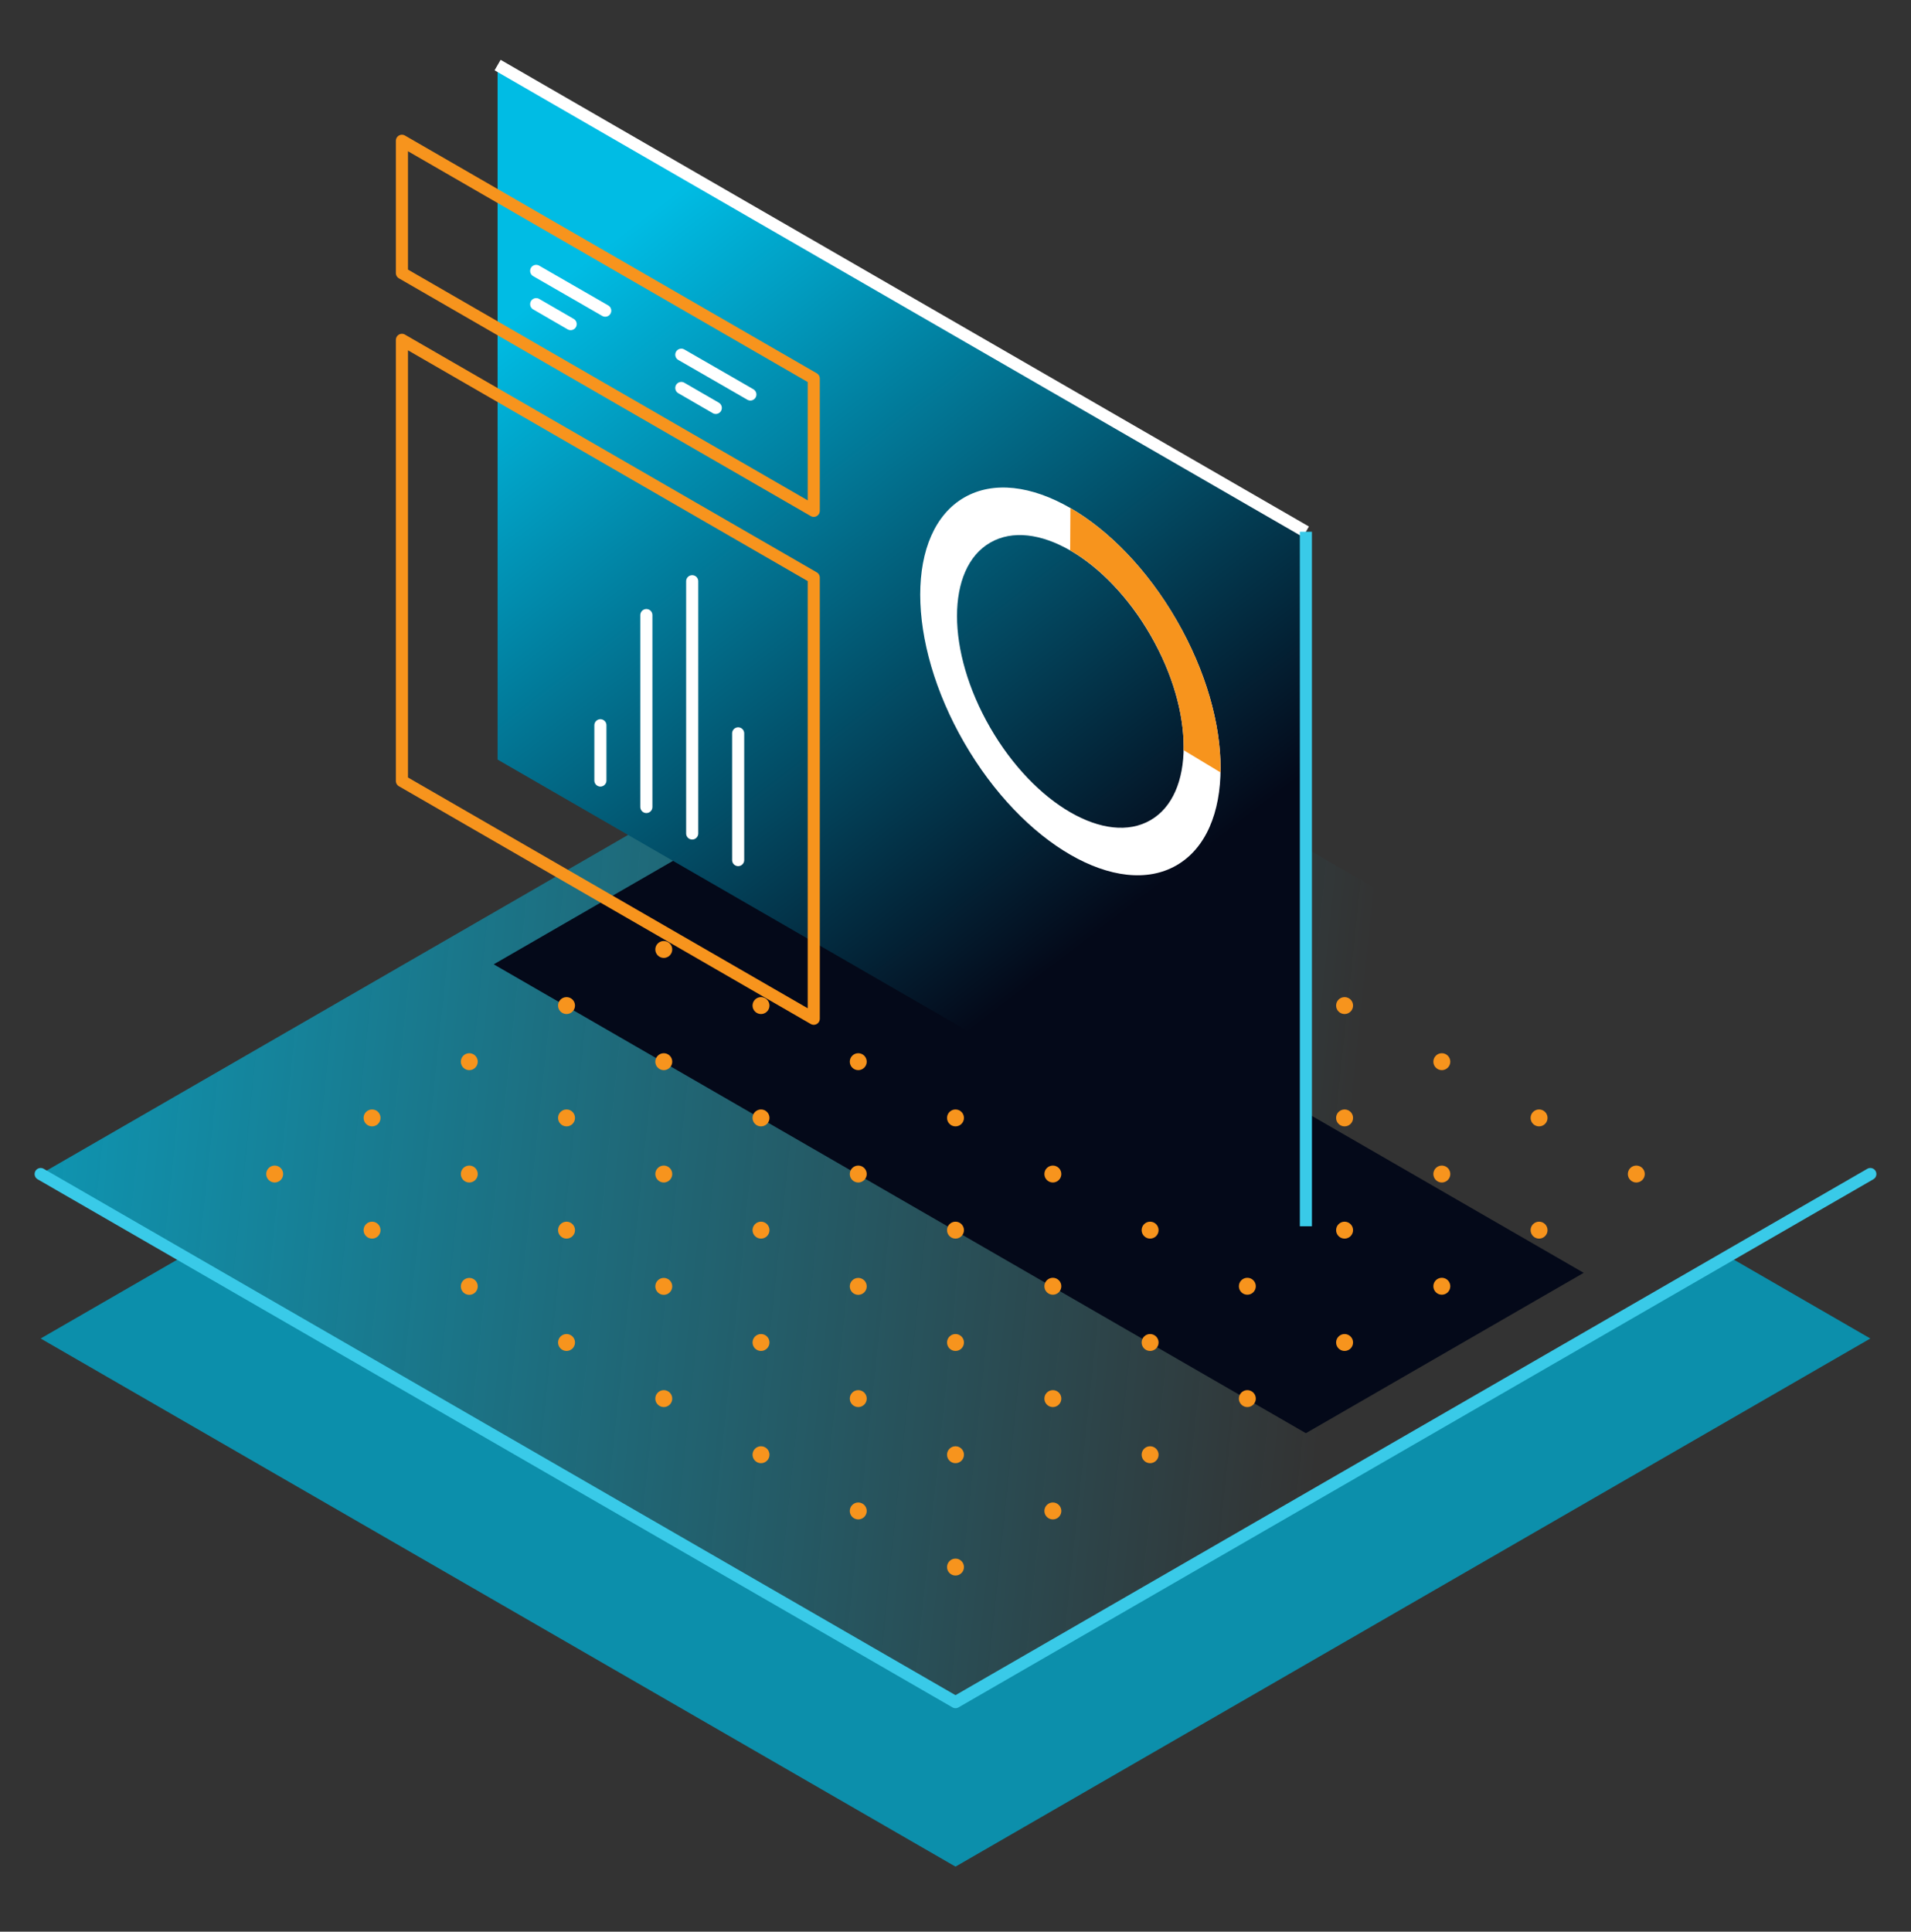 <?xml version="1.0" encoding="UTF-8"?>
<svg width="470px" height="475px" viewBox="0 0 470 475" version="1.1" xmlns="http://www.w3.org/2000/svg" xmlns:xlink="http://www.w3.org/1999/xlink">
    <rect x="0" y="0" width="470" height="475" fill="#333333" stroke="none"/>
    <title>A Robust Transport Management Platform</title>
    <defs>
        <linearGradient x1="-28.087%" y1="45.377%" x2="71.077%" y2="51.335%" id="linearGradient-1">
            <stop stop-color="#00BCE4" offset="0%"></stop>
            <stop stop-color="#00BCE4" stop-opacity="0" offset="100%"></stop>
            <stop stop-color="#000000" stop-opacity="0" offset="100%"></stop>
        </linearGradient>
        <linearGradient x1="62.547%" y1="80.913%" x2="24.479%" y2="9.707%" id="linearGradient-2">
            <stop stop-color="#040919" offset="0%"></stop>
            <stop stop-color="#00BCE4" offset="100%"></stop>
        </linearGradient>
    </defs>
    <g id="Website" stroke="none" stroke-width="1" fill="none" fill-rule="evenodd">
        <g id="02--Transnova---Transport-Management-Solutions-(Solutions---Level-2)-" transform="translate(-835, -1247)">
            <g id="A-Robust-Transport-Management-Platform" transform="translate(835, 1247)">
                <g id="Group" transform="translate(10, 16)" fill-rule="nonzero">
                    <g transform="translate(0, 142.829)" id="Vector">
                        <polygon fill="#0C8FAB" points="225 259.727 35.041 150.085 0 170.307 225 300.171 450 170.307 414.989 150.085"></polygon>
                        <polygon fill="url(#linearGradient-1)" points="225 0 0 129.864 225 259.727 450 129.864"></polygon>
                        <polyline stroke="#39CAE8" stroke-width="2.975" stroke-linecap="round" stroke-linejoin="round" points="0 129.864 225 259.727 450 129.864"></polyline>
                        <polygon fill="#040919" points="379.502 154.159 311.175 193.591 111.43 78.299 179.757 38.867"></polygon>
                        <g transform="translate(55.477, 31.135)" fill="#F7941D">
                            <path d="M171.605,84.93 C171.605,86.08 170.673,87.012 169.523,87.012 C168.373,87.012 167.441,86.08 167.441,84.93 C167.441,83.781 168.373,82.849 169.523,82.849 C170.673,82.849 171.605,83.781 171.605,84.93 Z"></path>
                            <path d="M195.551,98.729 C195.551,99.878 194.619,100.81 193.469,100.81 C192.319,100.81 191.386,99.878 191.386,98.729 C191.386,97.579 192.319,96.647 193.469,96.647 C194.619,96.647 195.551,97.579 195.551,98.729 Z"></path>
                            <path d="M171.605,112.527 C171.605,113.677 170.673,114.609 169.523,114.609 C168.373,114.609 167.441,113.677 167.441,112.527 C167.441,111.377 168.373,110.445 169.523,110.445 C170.673,110.445 171.605,111.377 171.605,112.527 Z"></path>
                            <path d="M219.467,112.527 C219.467,113.677 218.534,114.609 217.384,114.609 C216.234,114.609 215.302,113.677 215.302,112.527 C215.302,111.377 216.234,110.445 217.384,110.445 C218.534,110.445 219.467,111.377 219.467,112.527 Z"></path>
                            <path d="M195.551,126.325 C195.551,127.475 194.619,128.407 193.469,128.407 C192.319,128.407 191.386,127.475 191.386,126.325 C191.386,125.175 192.319,124.243 193.469,124.243 C194.619,124.243 195.551,125.175 195.551,126.325 Z"></path>
                            <path d="M171.605,140.153 C171.605,141.303 170.673,142.235 169.523,142.235 C168.373,142.235 167.441,141.303 167.441,140.153 C167.441,139.003 168.373,138.071 169.523,138.071 C170.673,138.071 171.605,139.003 171.605,140.153 Z"></path>
                            <path d="M243.383,126.325 C243.383,127.475 242.45,128.407 241.3,128.407 C240.15,128.407 239.218,127.475 239.218,126.325 C239.218,125.175 240.15,124.243 241.3,124.243 C242.45,124.243 243.383,125.175 243.383,126.325 Z"></path>
                            <path d="M219.467,140.153 C219.467,141.303 218.534,142.235 217.384,142.235 C216.234,142.235 215.302,141.303 215.302,140.153 C215.302,139.003 216.234,138.071 217.384,138.071 C218.534,138.071 219.467,139.003 219.467,140.153 Z"></path>
                            <path d="M195.551,153.951 C195.551,155.101 194.619,156.033 193.469,156.033 C192.319,156.033 191.386,155.101 191.386,153.951 C191.386,152.802 192.319,151.87 193.469,151.87 C194.619,151.87 195.551,152.802 195.551,153.951 Z"></path>
                            <path d="M171.605,167.749 C171.605,168.899 170.673,169.831 169.523,169.831 C168.373,169.831 167.441,168.899 167.441,167.749 C167.441,166.6 168.373,165.668 169.523,165.668 C170.673,165.668 171.605,166.6 171.605,167.749 Z"></path>
                            <path d="M243.383,153.951 C243.383,155.101 242.45,156.033 241.3,156.033 C240.15,156.033 239.218,155.101 239.218,153.951 C239.218,152.802 240.15,151.87 241.3,151.87 C242.45,151.87 243.383,152.802 243.383,153.951 Z"></path>
                            <path d="M219.467,167.749 C219.467,168.899 218.534,169.831 217.384,169.831 C216.234,169.831 215.302,168.899 215.302,167.749 C215.302,166.6 216.234,165.668 217.384,165.668 C218.534,165.668 219.467,166.6 219.467,167.749 Z"></path>
                            <path d="M267.299,140.153 C267.299,141.303 266.366,142.235 265.217,142.235 C264.067,142.235 263.134,141.303 263.134,140.153 C263.134,139.003 264.067,138.071 265.217,138.071 C266.366,138.071 267.299,139.003 267.299,140.153 Z"></path>
                            <path d="M195.551,181.577 C195.551,182.727 194.619,183.659 193.469,183.659 C192.319,183.659 191.386,182.727 191.386,181.577 C191.386,180.428 192.319,179.496 193.469,179.496 C194.619,179.496 195.551,180.428 195.551,181.577 Z"></path>
                            <path d="M171.605,195.376 C171.605,196.525 170.673,197.457 169.523,197.457 C168.373,197.457 167.441,196.525 167.441,195.376 C167.441,194.226 168.373,193.294 169.523,193.294 C170.673,193.294 171.605,194.226 171.605,195.376 Z"></path>
                            <path d="M147.689,98.729 C147.689,99.878 146.757,100.81 145.607,100.81 C144.457,100.81 143.525,99.878 143.525,98.729 C143.525,97.579 144.457,96.647 145.607,96.647 C146.757,96.647 147.689,97.579 147.689,98.729 Z"></path>
                            <path d="M219.467,57.304 C219.467,58.454 218.534,59.386 217.384,59.386 C216.234,59.386 215.302,58.454 215.302,57.304 C215.302,56.155 216.234,55.223 217.384,55.223 C218.534,55.223 219.467,56.155 219.467,57.304 Z"></path>
                            <path d="M243.383,71.103 C243.383,72.252 242.45,73.184 241.3,73.184 C240.15,73.184 239.218,72.252 239.218,71.103 C239.218,69.953 240.15,69.021 241.3,69.021 C242.45,69.021 243.383,69.953 243.383,71.103 Z"></path>
                            <path d="M219.467,84.93 C219.467,86.08 218.534,87.012 217.384,87.012 C216.234,87.012 215.302,86.08 215.302,84.93 C215.302,83.781 216.234,82.849 217.384,82.849 C218.534,82.849 219.467,83.781 219.467,84.93 Z"></path>
                            <path d="M267.299,84.93 C267.299,86.08 266.366,87.012 265.217,87.012 C264.067,87.012 263.134,86.08 263.134,84.93 C263.134,83.781 264.067,82.849 265.217,82.849 C266.366,82.849 267.299,83.781 267.299,84.93 Z"></path>
                            <path d="M243.383,98.729 C243.383,99.878 242.45,100.81 241.3,100.81 C240.15,100.81 239.218,99.878 239.218,98.729 C239.218,97.579 240.15,96.647 241.3,96.647 C242.45,96.647 243.383,97.579 243.383,98.729 Z"></path>
                            <path d="M291.215,98.729 C291.215,99.878 290.283,100.81 289.133,100.81 C287.983,100.81 287.05,99.878 287.05,98.729 C287.05,97.579 287.983,96.647 289.133,96.647 C290.283,96.647 291.215,97.579 291.215,98.729 Z"></path>
                            <path d="M267.299,112.527 C267.299,113.677 266.366,114.609 265.217,114.609 C264.067,114.609 263.134,113.677 263.134,112.527 C263.134,111.377 264.067,110.445 265.217,110.445 C266.366,110.445 267.299,111.377 267.299,112.527 Z"></path>
                            <path d="M291.215,126.325 C291.215,127.475 290.283,128.407 289.133,128.407 C287.983,128.407 287.05,127.475 287.05,126.325 C287.05,125.175 287.983,124.243 289.133,124.243 C290.283,124.243 291.215,125.175 291.215,126.325 Z"></path>
                            <path d="M315.131,112.527 C315.131,113.677 314.199,114.609 313.049,114.609 C311.899,114.609 310.966,113.677 310.966,112.527 C310.966,111.377 311.899,110.445 313.049,110.445 C314.199,110.445 315.131,111.377 315.131,112.527 Z"></path>
                            <path d="M195.551,71.103 C195.551,72.252 194.619,73.184 193.469,73.184 C192.319,73.184 191.386,72.252 191.386,71.103 C191.386,69.953 192.319,69.021 193.469,69.021 C194.619,69.021 195.551,69.953 195.551,71.103 Z"></path>
                            <path d="M267.299,57.304 C267.299,58.454 266.366,59.386 265.217,59.386 C264.067,59.386 263.134,58.454 263.134,57.304 C263.134,56.155 264.067,55.223 265.217,55.223 C266.366,55.223 267.299,56.155 267.299,57.304 Z"></path>
                            <path d="M291.215,71.103 C291.215,72.252 290.283,73.184 289.133,73.184 C287.983,73.184 287.05,72.252 287.05,71.103 C287.05,69.953 287.983,69.021 289.133,69.021 C290.283,69.021 291.215,69.953 291.215,71.103 Z"></path>
                            <path d="M315.131,84.93 C315.131,86.08 314.199,87.012 313.049,87.012 C311.899,87.012 310.966,86.08 310.966,84.93 C310.966,83.781 311.899,82.849 313.049,82.849 C314.199,82.849 315.131,83.781 315.131,84.93 Z"></path>
                            <path d="M339.047,98.729 C339.047,99.878 338.115,100.81 336.965,100.81 C335.815,100.81 334.882,99.878 334.882,98.729 C334.882,97.579 335.815,96.647 336.965,96.647 C338.115,96.647 339.047,97.579 339.047,98.729 Z"></path>
                            <path d="M243.383,43.506 C243.383,44.656 242.45,45.588 241.3,45.588 C240.15,45.588 239.218,44.656 239.218,43.506 C239.218,42.356 240.15,41.425 241.3,41.425 C242.45,41.425 243.383,42.356 243.383,43.506 Z"></path>
                            <path d="M123.773,112.527 C123.773,113.677 122.841,114.609 121.691,114.609 C120.541,114.609 119.609,113.677 119.609,112.527 C119.609,111.377 120.541,110.445 121.691,110.445 C122.841,110.445 123.773,111.377 123.773,112.527 Z"></path>
                            <path d="M147.689,126.355 C147.689,127.505 146.757,128.436 145.607,128.436 C144.457,128.436 143.525,127.505 143.525,126.355 C143.525,125.205 144.457,124.273 145.607,124.273 C146.757,124.273 147.689,125.205 147.689,126.355 Z"></path>
                            <path d="M99.857,126.355 C99.857,127.505 98.925,128.436 97.775,128.436 C96.625,128.436 95.693,127.505 95.693,126.355 C95.693,125.205 96.625,124.273 97.775,124.273 C98.925,124.273 99.857,125.205 99.857,126.355 Z"></path>
                            <path d="M123.773,140.153 C123.773,141.303 122.841,142.235 121.691,142.235 C120.541,142.235 119.609,141.303 119.609,140.153 C119.609,139.003 120.541,138.071 121.691,138.071 C122.841,138.071 123.773,139.003 123.773,140.153 Z"></path>
                            <path d="M147.689,153.951 C147.689,155.101 146.757,156.033 145.607,156.033 C144.457,156.033 143.525,155.101 143.525,153.951 C143.525,152.802 144.457,151.87 145.607,151.87 C146.757,151.87 147.689,152.802 147.689,153.951 Z"></path>
                            <path d="M99.857,153.951 C99.857,155.101 98.925,156.033 97.775,156.033 C96.625,156.033 95.693,155.101 95.693,153.951 C95.693,152.802 96.625,151.87 97.775,151.87 C98.925,151.87 99.857,152.802 99.857,153.951 Z"></path>
                            <path d="M123.773,167.749 C123.773,168.899 122.841,169.831 121.691,169.831 C120.541,169.831 119.609,168.899 119.609,167.749 C119.609,166.6 120.541,165.668 121.691,165.668 C122.841,165.668 123.773,166.6 123.773,167.749 Z"></path>
                            <path d="M75.942,140.153 C75.942,141.303 75.009,142.235 73.859,142.235 C72.709,142.235 71.777,141.303 71.777,140.153 C71.777,139.003 72.709,138.071 73.859,138.071 C75.009,138.071 75.942,139.003 75.942,140.153 Z"></path>
                            <path d="M147.689,181.577 C147.689,182.727 146.757,183.659 145.607,183.659 C144.457,183.659 143.525,182.727 143.525,181.577 C143.525,180.428 144.457,179.496 145.607,179.496 C146.757,179.496 147.689,180.428 147.689,181.577 Z"></path>
                            <path d="M99.857,98.729 C99.857,99.878 98.925,100.81 97.775,100.81 C96.625,100.81 95.693,99.878 95.693,98.729 C95.693,97.579 96.625,96.647 97.775,96.647 C98.925,96.647 99.857,97.579 99.857,98.729 Z"></path>
                            <path d="M75.942,112.527 C75.942,113.677 75.009,114.609 73.859,114.609 C72.709,114.609 71.777,113.677 71.777,112.527 C71.777,111.377 72.709,110.445 73.859,110.445 C75.009,110.445 75.942,111.377 75.942,112.527 Z"></path>
                            <path d="M147.689,71.103 C147.689,72.252 146.757,73.184 145.607,73.184 C144.457,73.184 143.525,72.252 143.525,71.103 C143.525,69.953 144.457,69.021 145.607,69.021 C146.757,69.021 147.689,69.953 147.689,71.103 Z"></path>
                            <path d="M123.773,84.93 C123.773,86.08 122.841,87.012 121.691,87.012 C120.541,87.012 119.609,86.08 119.609,84.93 C119.609,83.781 120.541,82.849 121.691,82.849 C122.841,82.849 123.773,83.781 123.773,84.93 Z"></path>
                            <path d="M171.605,57.304 C171.605,58.454 170.673,59.386 169.523,59.386 C168.373,59.386 167.441,58.454 167.441,57.304 C167.441,56.155 168.373,55.223 169.523,55.223 C170.673,55.223 171.605,56.155 171.605,57.304 Z"></path>
                            <path d="M52.026,126.355 C52.026,127.505 51.094,128.436 49.944,128.436 C48.794,128.436 47.861,127.505 47.861,126.355 C47.861,125.205 48.794,124.273 49.944,124.273 C51.094,124.273 52.026,125.205 52.026,126.355 Z"></path>
                            <path d="M99.857,43.506 C99.857,44.656 98.925,45.588 97.775,45.588 C96.625,45.588 95.693,44.656 95.693,43.506 C95.693,42.356 96.625,41.425 97.775,41.425 C98.925,41.425 99.857,42.356 99.857,43.506 Z"></path>
                            <path d="M75.942,57.304 C75.942,58.454 75.009,59.386 73.859,59.386 C72.709,59.386 71.777,58.454 71.777,57.304 C71.777,56.155 72.709,55.223 73.859,55.223 C75.009,55.223 75.942,56.155 75.942,57.304 Z"></path>
                            <path d="M52.026,71.103 C52.026,72.252 51.094,73.184 49.944,73.184 C48.794,73.184 47.861,72.252 47.861,71.103 C47.861,69.953 48.794,69.021 49.944,69.021 C51.094,69.021 52.026,69.953 52.026,71.103 Z"></path>
                            <path d="M28.11,84.93 C28.11,86.08 27.178,87.012 26.028,87.012 C24.878,87.012 23.946,86.08 23.946,84.93 C23.946,83.781 24.878,82.849 26.028,82.849 C27.178,82.849 28.11,83.781 28.11,84.93 Z"></path>
                            <path d="M99.857,71.103 C99.857,72.252 98.925,73.184 97.775,73.184 C96.625,73.184 95.693,72.252 95.693,71.103 C95.693,69.953 96.625,69.021 97.775,69.021 C98.925,69.021 99.857,69.953 99.857,71.103 Z"></path>
                            <path d="M75.942,84.93 C75.942,86.08 75.009,87.012 73.859,87.012 C72.709,87.012 71.777,86.08 71.777,84.93 C71.777,83.781 72.709,82.849 73.859,82.849 C75.009,82.849 75.942,83.781 75.942,84.93 Z"></path>
                            <path d="M123.773,57.304 C123.773,58.454 122.841,59.386 121.691,59.386 C120.541,59.386 119.609,58.454 119.609,57.304 C119.609,56.155 120.541,55.223 121.691,55.223 C122.841,55.223 123.773,56.155 123.773,57.304 Z"></path>
                            <path d="M52.026,98.729 C52.026,99.878 51.094,100.81 49.944,100.81 C48.794,100.81 47.861,99.878 47.861,98.729 C47.861,97.579 48.794,96.647 49.944,96.647 C51.094,96.647 52.026,97.579 52.026,98.729 Z"></path>
                            <path d="M28.11,112.527 C28.11,113.677 27.178,114.609 26.028,114.609 C24.878,114.609 23.946,113.677 23.946,112.527 C23.946,111.377 24.878,110.445 26.028,110.445 C27.178,110.445 28.11,111.377 28.11,112.527 Z"></path>
                            <path d="M195.551,43.506 C195.551,44.656 194.619,45.588 193.469,45.588 C192.319,45.588 191.386,44.656 191.386,43.506 C191.386,42.356 192.319,41.425 193.469,41.425 C194.619,41.425 195.551,42.356 195.551,43.506 Z"></path>
                            <path d="M147.689,15.88 C147.689,17.03 146.757,17.962 145.607,17.962 C144.457,17.962 143.525,17.03 143.525,15.88 C143.525,14.73 144.457,13.798 145.607,13.798 C146.757,13.798 147.689,14.73 147.689,15.88 Z"></path>
                            <path d="M123.773,29.708 C123.773,30.858 122.841,31.789 121.691,31.789 C120.541,31.789 119.609,30.858 119.609,29.708 C119.609,28.558 120.541,27.626 121.691,27.626 C122.841,27.626 123.773,28.558 123.773,29.708 Z"></path>
                            <path d="M147.689,43.506 C147.689,44.656 146.757,45.588 145.607,45.588 C144.457,45.588 143.525,44.656 143.525,43.506 C143.525,42.356 144.457,41.425 145.607,41.425 C146.757,41.425 147.689,42.356 147.689,43.506 Z"></path>
                            <path d="M171.605,29.708 C171.605,30.858 170.673,31.789 169.523,31.789 C168.373,31.789 167.441,30.858 167.441,29.708 C167.441,28.558 168.373,27.626 169.523,27.626 C170.673,27.626 171.605,28.558 171.605,29.708 Z"></path>
                            <path d="M219.467,29.708 C219.467,30.858 218.534,31.789 217.384,31.789 C216.234,31.789 215.302,30.858 215.302,29.708 C215.302,28.558 216.234,27.626 217.384,27.626 C218.534,27.626 219.467,28.558 219.467,29.708 Z"></path>
                            <path d="M171.605,2.082 C171.605,3.231 170.673,4.163 169.523,4.163 C168.373,4.163 167.441,3.231 167.441,2.082 C167.441,0.932 168.373,0 169.523,0 C170.673,0 171.605,0.932 171.605,2.082 Z"></path>
                            <path d="M195.551,15.88 C195.551,17.03 194.619,17.962 193.469,17.962 C192.319,17.962 191.386,17.03 191.386,15.88 C191.386,14.73 192.319,13.798 193.469,13.798 C194.619,13.798 195.551,14.73 195.551,15.88 Z"></path>
                            <path d="M4.164,98.729 C4.164,99.878 3.232,100.81 2.082,100.81 C0.932,100.81 0,99.878 0,98.729 C0,97.579 0.932,96.647 2.082,96.647 C3.232,96.647 4.164,97.579 4.164,98.729 Z"></path>
                        </g>
                    </g>
                    <g transform="translate(88.852, 0)" id="Vector">
                        <polygon fill="url(#linearGradient-2)" points="23.529 0 23.529 170.783 222.323 285.54 222.323 114.757"></polygon>
                        <line x1="222.323" y1="114.757" x2="23.529" y2="0" stroke="#FFFFFF" stroke-width="2.975"></line>
                        <line x1="222.323" y1="285.54" x2="222.323" y2="114.757" stroke="#39CAE8" stroke-width="2.975"></line>
                        <path d="M138.29,106.341 C152.717,98.015 176.098,111.516 190.524,136.495 C204.951,161.475 204.951,188.447 190.524,196.773 C176.098,205.1 152.717,191.599 138.29,166.619 C123.863,141.64 123.863,114.668 138.29,106.341 Z M144.685,162.932 C155.572,181.786 173.212,191.986 184.099,185.681 C194.986,179.407 194.986,159.007 184.099,140.183 C173.212,121.329 155.572,111.129 144.685,117.434 C133.798,123.708 133.798,144.108 144.685,162.932 Z" fill="#FFFFFF"></path>
                        <polygon stroke="#F7941D" stroke-width="2.975" stroke-linecap="round" stroke-linejoin="round" points="0 176.046 101.286 234.51 101.286 126.028 0 67.564"></polygon>
                        <polygon stroke="#F7941D" stroke-width="2.975" stroke-linecap="round" stroke-linejoin="round" points="0 51.149 101.286 109.613 101.286 77.08 0 18.616"></polygon>
                        <path d="M164.407,108.929 L164.348,119.337 C171.516,123.44 178.655,130.726 184.128,140.183 C189.75,149.937 192.457,160.047 192.249,168.463 L201.322,173.935 C201.56,162.813 197.991,149.372 190.524,136.495 C183.326,124.006 173.866,114.4 164.407,108.929 Z" fill="#F7941D"></path>
                        <line x1="33.018" y1="50.613" x2="50.003" y2="60.397" stroke="#FFFFFF" stroke-width="2.975" stroke-linecap="round" stroke-linejoin="round"></line>
                        <line x1="33.018" y1="58.791" x2="41.496" y2="63.698" stroke="#FFFFFF" stroke-width="2.975" stroke-linecap="round" stroke-linejoin="round"></line>
                        <line x1="68.713" y1="71.221" x2="85.699" y2="81.005" stroke="#FFFFFF" stroke-width="2.975" stroke-linecap="round" stroke-linejoin="round"></line>
                        <line x1="68.713" y1="79.399" x2="77.191" y2="84.306" stroke="#FFFFFF" stroke-width="2.975" stroke-linecap="round" stroke-linejoin="round"></line>
                        <g transform="translate(48.813, 126.92)" stroke="#FFFFFF" stroke-linecap="round" stroke-linejoin="round" stroke-width="2.975">
                            <line x1="0" y1="35.417" x2="0" y2="49.007"></line>
                            <line x1="11.304" y1="8.326" x2="11.304" y2="55.52"></line>
                            <line x1="22.578" y1="0" x2="22.578" y2="62.032"></line>
                            <line x1="33.881" y1="37.41" x2="33.881" y2="68.575"></line>
                        </g>
                    </g>
                </g>
                <rect id="Rectangle" x="0" y="0" width="470" height="475"></rect>
            </g>
        </g>
    </g>
</svg>